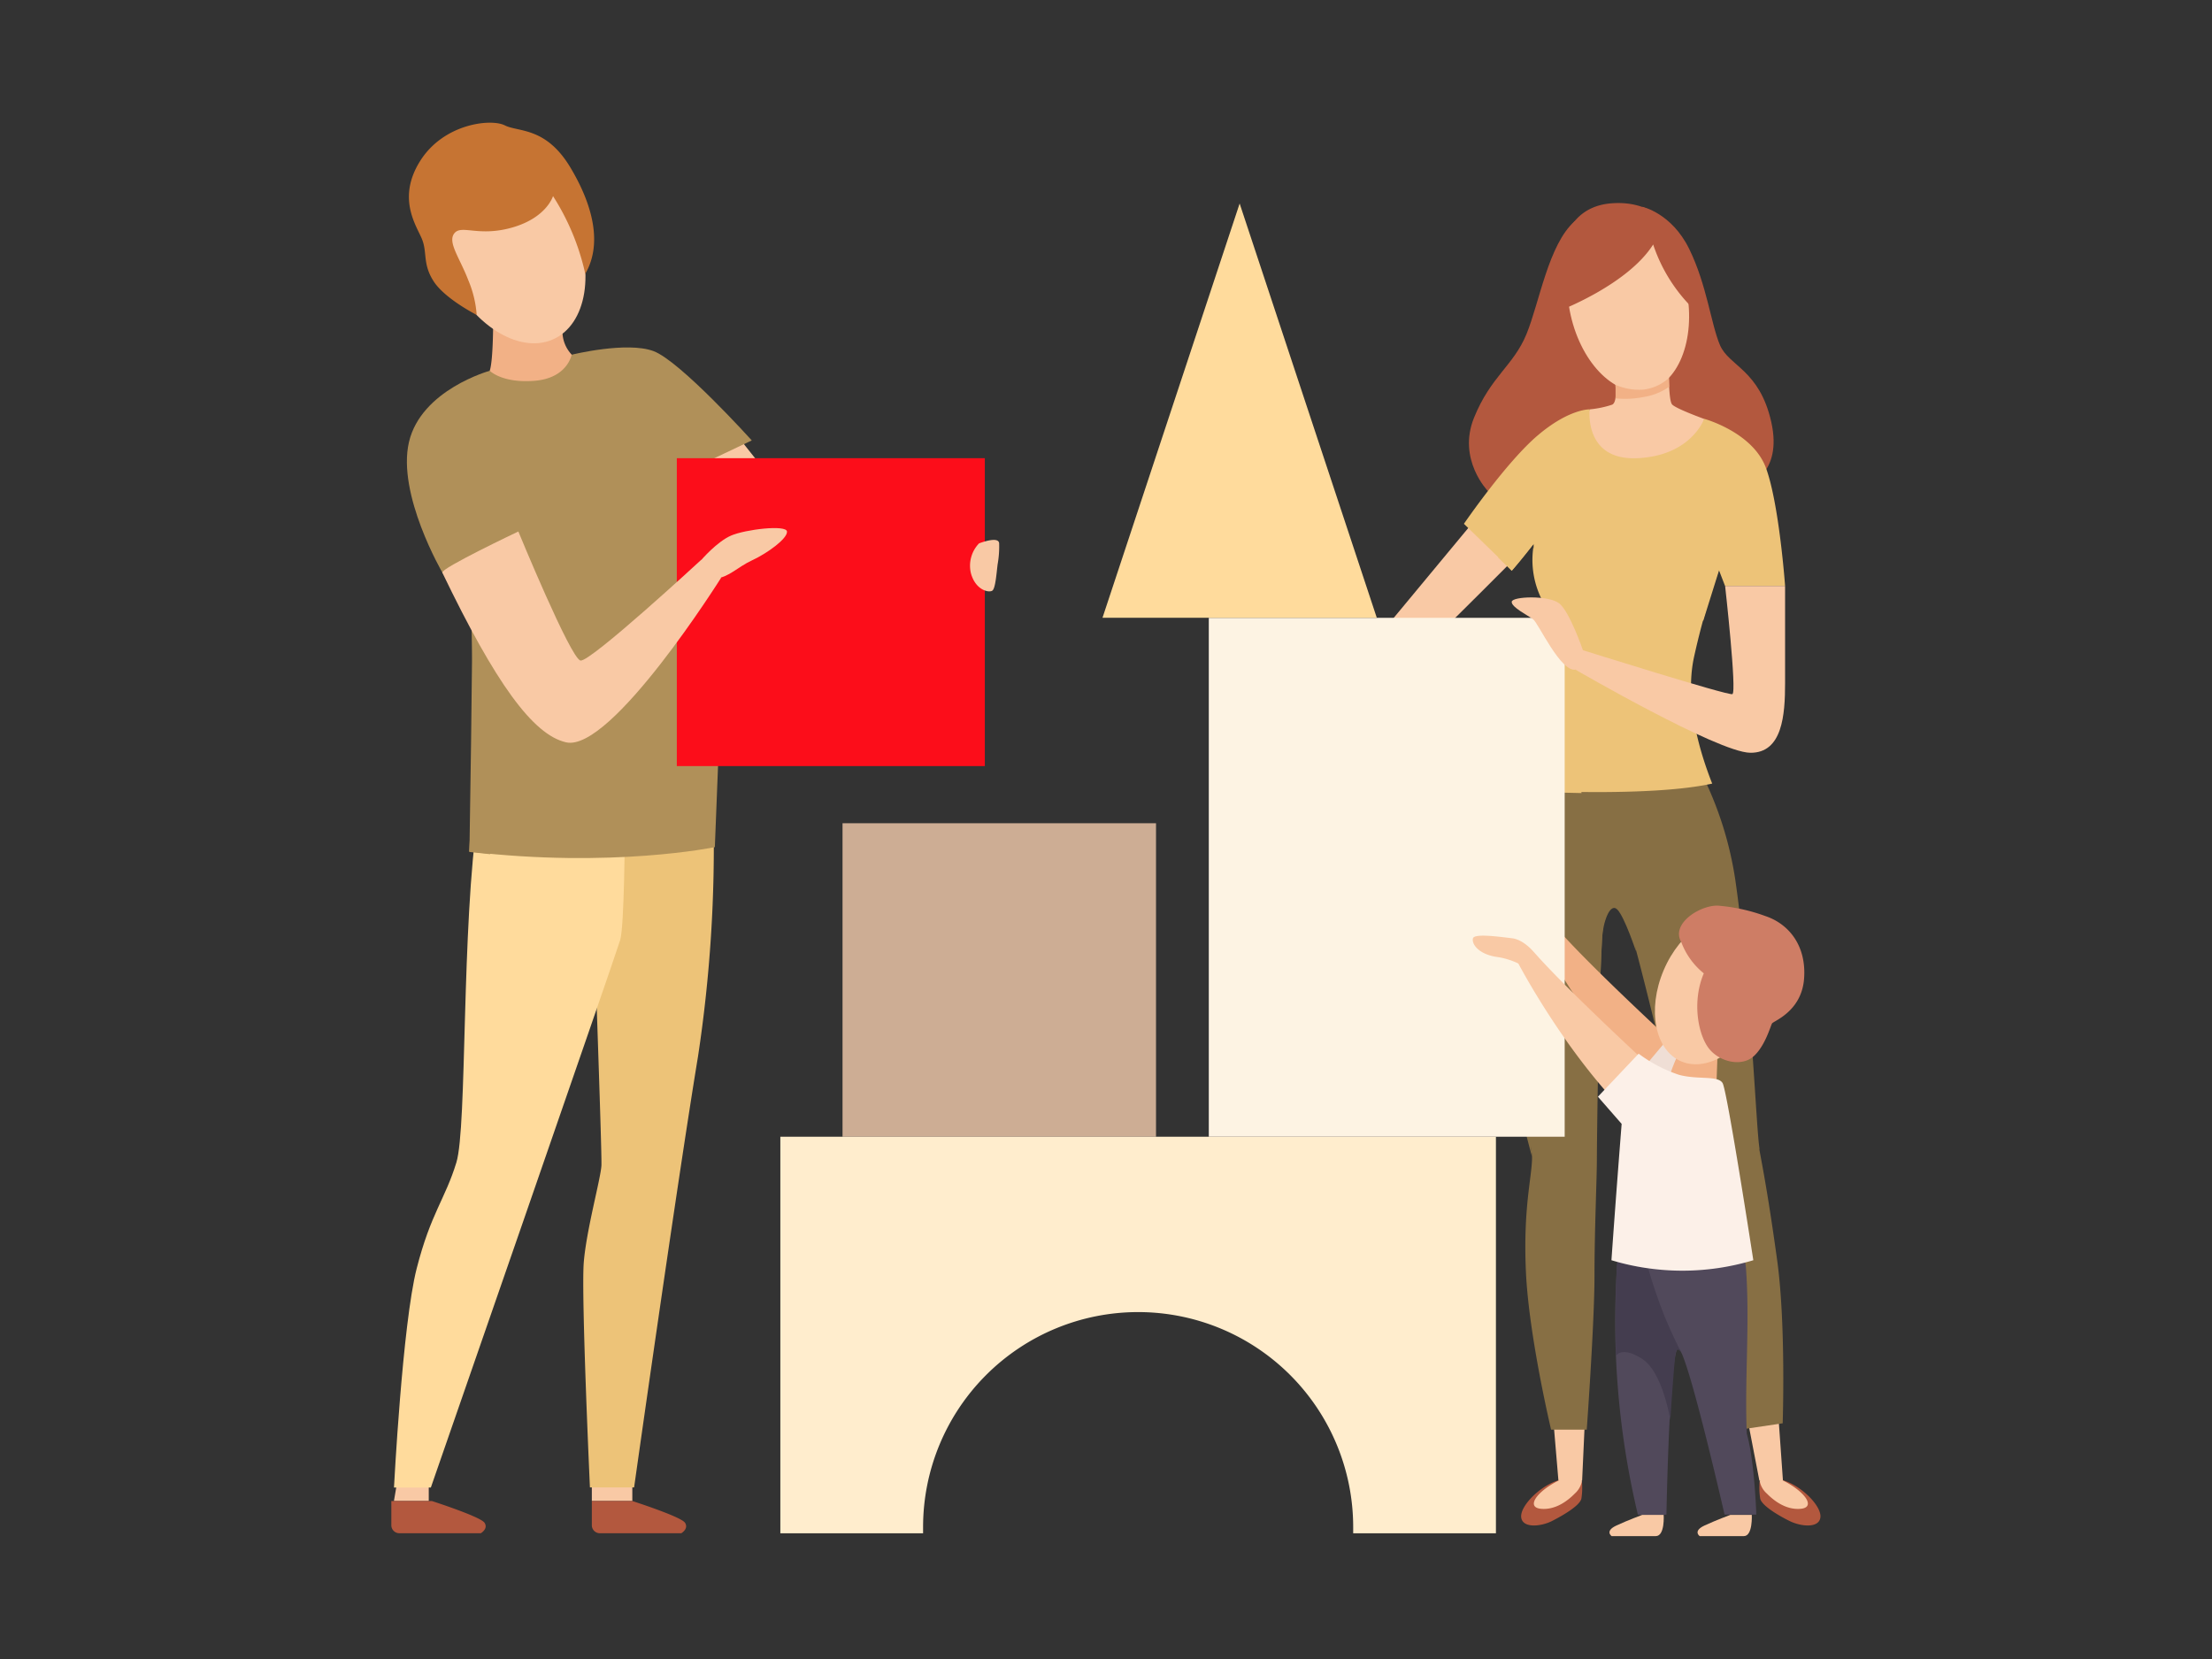 <svg viewBox="0 0 360 270" xmlns="http://www.w3.org/2000/svg"><rect x="0" y="0" width="360" height="270" fill="#333333" stroke="none"/><path d="m257.46 241.17a11.25 11.25 0 0 1 -.09 2.72c-.23 1.13-3 2.75-4.8 3.66s-4.82 1.21-5-.64 3.17-5.18 6.12-6a10.51 10.51 0 0 0 3.83.23z" fill="#b3583e"/><path d="m257.9 231.95-.41 8.99h-3.86l-.8-9.47z" fill="#f9c9a5"/><path d="m257.48 240.94a3.66 3.66 0 0 1 -1.2 2.15c-1.15 1.17-3.14 2.7-5.52 2.46s-.79-2.72 2.87-4.58a5 5 0 0 1 3.85 0z" fill="#f9c9a5"/><path d="m286.37 241.17a11.79 11.79 0 0 0 .1 2.72c.23 1.13 2.95 2.75 4.8 3.66s4.82 1.21 5-.64-3.17-5.18-6.12-6a10.56 10.56 0 0 1 -3.84.23z" fill="#b3583e"/><path d="m284.32 230.52 2.01 10.42h3.84l-.77-10.89z" fill="#f9c9a5"/><path d="m286.37 240.94a3.63 3.63 0 0 0 1.2 2.15c1.15 1.17 3.14 2.7 5.53 2.46s.78-2.72-2.88-4.58a5 5 0 0 0 -3.84 0z" fill="#f9c9a5"/><path d="m245.57 125.66a50.47 50.47 0 0 0 -3.23 19.5c.68 18.55 7 39.92 7 43.17s-1.47 8.12-1 18.61 4.1 25.74 4.1 25.74h5.8s1.26-17.43 1.26-25 .39-15.87.39-19 .4-36.49 1.19-39.05 1.94-2.16 1.94-2.16l.59-21.81z" fill="#876f44"/><path d="m286.37 187c-.57-3.19-1.31-25.16-3.91-43.52a57.78 57.78 0 0 0 -5.65-17.84h-18l3.35 21.81s1.26-.48 2.5 1.87 9.5 37.37 10.06 40.43 2.4 11.11 3.76 18.54 5.65 24.24 5.65 24.24l6-.89s.54-16.09-.89-26.47-2.34-15-2.92-18.17z" fill="#876f44"/><path d="m259.53 137.25c-1.44-3.26-2.16-8.08-2.58-11.62h-12.27c-.93 2.69-3 10.24-2.52 23.06.63 16.39 7.19 39.61 7.19 39.61s-3-28.28-1.69-40.07 8.28-7.91 9.17-4.31 3.48 19.59 3.48 19.59.28-8.07.42-10.73 1.28-5.92 2.46-4.78 3.05 6.79 3.05 6.79-.57-7.68 1.35-10.72 4.48-5.21 5.75-7.55-11.35 6.47-13.86.72z" fill="#876f44"/><path d="m267.29 33.66s4.76 1 7.63 6.86 3.54 12.2 5 15.64 6.43 4 8.35 12.51-4 10.37-4 10.37l-42.12.87s-5-5.13-2.26-11.91 6.42-8.46 8.54-13.62 3.57-14.59 7.85-18.38c7.41-.07 11-2.3 11-2.3z" fill="#b3583e"/><path d="m239.25 85.58-12.84 15.48s8.16 1.6 8.93.94 11.9-11.82 11.9-11.82l-8-4.59z" fill="#f9c9a5"/><path d="m258.72 66.62a16.32 16.32 0 0 0 3.66-.76c1.06-.52.38-4.32.38-4.32l8.85-1s-.05 4.59.51 5.27 5.23 2.37 5.23 2.37-.42 7.74-11.9 7.31-6.72-8.85-6.72-8.85z" fill="#f9c9a5"/><path d="m258.72 66.62s-1 8.36 7.78 7.95 10.85-6.41 10.85-6.41 7.91 2.16 10.06 8 3.11 19.18 3.11 19.18h-9.78l-1-2.59a119.39 119.39 0 0 0 -4.08 14.37c-1.53 7.4 1.18 15.81 3 20.41-9.82 2.16-29 1.14-29 1.14s-.76-24 0-24.23 2.34-7.24 2.34-7.24a17 17 0 0 1 -2.41-8.67c-2.45 3.19-3.53 4.31-3.53 4.31l-7.81-7.59s6.85-10 12-14.38 8.5-4.25 8.5-4.25z" fill="#edc378"/><path d="m249.56 89s2 6 12.68 5.86 16.45-5.86 16.45-5.86l1.08 3.83-2.56 8.17s-10.47-.27-15.75 6.07-4.07 22-4.07 22l-4.45-.1-1.79-30.97a14.37 14.37 0 0 1 -1.59-9z" fill="#edc378"/><path d="m263.28 204.6a135.76 135.76 0 0 0 3.28 41.9 27.77 27.77 0 0 0 4.65 0s.51-27.83 2-27 7.46 27 7.46 27h5.17s-.29-8.79-1.55-13.16c-.38-9 .53-18-.14-27s-20.84-1.79-20.84-1.79z" fill="#51495b"/><path d="m270.76 246.53s.24 3.47-1.29 3.47h-7.18s-1.18-.82.79-1.73 4.18-1.72 4.18-1.72h3.51z" fill="#f9c9a5"/><path d="m285.1 246.53s.19 3.47-1.29 3.47h-7.19s-1.17-.82.8-1.73 4.18-1.72 4.18-1.72h3.51z" fill="#f9c9a5"/><path d="m268.24 206.42s.9 3.23 2.39 7.1c1.12 2.91 3 6.63 3 6.63s-.67-1.1-.91 0-.88 11-.88 11-1.2-7.83-4.59-10-4.26-.47-4.26-.47-.19-10.94.22-15.27a32.82 32.82 0 0 0 5 1z" fill="#443d4f"/><path d="m273.05 170.39s-14.11-12.94-19.66-19.3a19.21 19.21 0 0 1 -2.58 1.8s7 13.44 16.84 23.66c2.1-1 5.4-6.16 5.4-6.16z" fill="#f2b186"/><path d="m268 173.21c.12-.21 3.73-4.46 3.73-4.46l3.66 3.59s-1.61 4.64-2 5.7-5.4-4.84-5.4-4.84z" fill="#efded5"/><path d="m253.39 151.1s-1.66-2.07-3.6-2.3-6.1-.82-6.34 0 .72 2.45 3.59 3a12.59 12.59 0 0 1 3.79 1.1 2.08 2.08 0 0 0 2.53-1.54 2.21 2.21 0 0 0 0-.25z" fill="#ffb184"/><path d="m273 171.84a28.49 28.49 0 0 0 -1.22 3.1 24.86 24.86 0 0 0 3.47 1.62c.2 0 4.13-.91 4.13-.91l.15-4.13z" fill="#f2b186"/><path d="m188.14 185h-51.02v-51.02h51.02z" fill="#cdad94"/><path d="m254.65 185h-57.92v-84.45h57.92z" fill="#fdf3e3"/><path d="m255.47 50.55c1.56 8.15 7.08 14 12.34 13.08s8.23-8.27 6.68-16.42-7.09-14-12.33-13.08-8.25 8.28-6.69 16.42z" fill="#f9c9a5"/><path d="m275.52 50.19a26.26 26.26 0 0 1 -6.47-10.4c-4.16 6.57-15.25 10.78-15.25 10.78s-3-16.59 8.46-17.48 14.23 11.91 13.25 17.1z" fill="#b3583e"/><path d="m286.55 164.38c-2.75 6.41-8.5 10.17-12.86 8.39s-5.66-8.44-2.93-14.87 8.5-10.17 12.86-8.39 5.67 8.44 2.93 14.87z" fill="#f9c9a5"/><path d="m273.61 153.29a11.89 11.89 0 0 0 3.68 5.12c-2 4.71-.87 10.19.92 12.34s5.29 2.87 7.19 1.16 2.75-4.95 3-5.35 4.8-1.94 5.21-7.26-2.41-8.92-6.32-10.22a29.07 29.07 0 0 0 -7.37-1.66c-2.79-.37-8.07 2.74-6.32 5.86z" fill="#ce7d65"/><path d="m201.75 33.12-22.32 67.42h22.32 22.32z" fill="#ffdb9c"/><path d="m243.42 185h-116.42v64.54h23.23v-1a35 35 0 0 1 70 0v1h23.23v-64.54h-.06z" fill="#ffedcd"/><path d="m102.91 244.29v-4.1l-6.59.25v3.85z" fill="#f9c9a5"/><path d="m69.78 244.29v-4.1l-5.01.25-.66 3.85z" fill="#f9c9a5"/><path d="m96 132.52c.51 14.2 2 55.34 1.88 57.17-.12 2.16-2.43 10.4-2.87 15.73s1 36.65 1 36.65h7.19s6.92-49 10.39-70.07a227.23 227.23 0 0 0 2.52-39.53z" fill="#edc378"/><path d="m77.82 132.52c-2.76 18.27-1.77 50.9-3.55 56.69-1.84 6-4.15 8.22-6.46 17.25s-3.69 35.63-3.69 35.63h6s30-86.36 30.82-89.12c.67-2.38.75-16.69.77-20.47z" fill="#ffdb9c"/><path d="m96.32 244.29v3.9a1.3 1.3 0 0 0 1.28 1.34h13.28s1.25-.72.6-1.71-8.57-3.53-8.57-3.53z" fill="#b3583e"/><path d="m63.69 244.29v3.9a1.3 1.3 0 0 0 1.31 1.34h13.25s1.26-.72.6-1.71-8.56-3.53-8.56-3.53z" fill="#b3583e"/><path d="m121.06 72.27 4.61 5.8h-11.36s-.71-4.51 0-4.51 6.1-1.3 6.1-1.3h.65z" fill="#f9c9a5"/><path d="m79.71 60.34s-11.16 3.08-13.15 11.6 5.44 21.25 5.44 21.25l4.59 4.93s1.13 22.8-.25 40.47c23.31 2.75 40-.72 40-.72l1.08-27.47-3.27-34.83 8.2-3.89s-11.65-12.93-16-14.54-13.22.57-13.22.57l-13.41 2.63z" fill="#b09059"/><path d="m84.35 86.5-4.64-11.93s13 27.56 15 27.39 13-11.89 13-11.89l.62-17.07-2.42-6 6.42 7.6-2.16 33.78s-13 14-15.48 15.38-6.65 0-9.91 2.33-5 12.93-5 12.93l-3.38-.36s.58-35.29.41-37.88 7.61-14.2 7.61-14.2z" fill="#b09059"/><path d="m79.71 60.34s2 2.07 7.33 1.63 6-4.26 6-4.26a5.49 5.49 0 0 1 -1.5-3.89c0-2.5-11.28-1.31-11.28-1.31s0 6.27-.56 7.83z" fill="#f2b186"/><path d="m160.28 124.68h-50.13v-50.11h50.13z" fill="#fc0d1a"/><path d="m72.8 44.26c3.87 8.49 11.54 13.41 17.14 11s7.06-11.26 3.14-19.72-11.55-13.38-17.14-11-7 11.27-3.14 19.71z" fill="#f9c9a5"/><path d="m90 31.92s-1 3.46-6.54 5.08-8.32-.49-9.5.95.86 4 2.25 7.64a17.75 17.75 0 0 1 1.37 5.66s-5.15-2.6-7-5.46-1-4.73-1.93-6.94-4.08-6.65-.24-12.7 11.5-6.88 13.74-5.75 6.71.2 10.71 6.91 5 12.77 2.39 17.25a39 39 0 0 0 -5.25-12.65z" fill="#c67433"/><g fill="#f9c9a5"><path d="m72 93.19c-.32-.68 12.36-6.69 12.36-6.69s8.52 20.72 10.12 21 19.64-16.39 19.64-16.39l3.26 2.89s-17.91 28.53-25.27 26.81c-5.37-1.24-11.44-9.57-20.12-27.61z"/><path d="m114.11 91.16s2.56-3 4.88-4 9-1.8 9.09-.65-3.2 3.53-5.64 4.66-3.76 2.76-6 3-2.33-3.01-2.33-3.01z"/><path d="m159.35 88.43s3.18-1.26 3.26 0a16.32 16.32 0 0 1 -.25 3.42c-.17 1.34-.34 3.85-.84 4.26s-2.75 0-3.51-2.84a5.25 5.25 0 0 1 1.34-4.85z"/><path d="m269.34 174.27s-14.1-12.94-19.67-19.29a20.1 20.1 0 0 1 -2.58 1.79s7 13.44 16.85 23.67c2.09-1 5.4-6.17 5.4-6.17z"/><path d="m249.67 155s-1.64-2.07-3.59-2.3-6.1-.82-6.35 0 .72 2.46 3.6 3a12.19 12.19 0 0 1 3.78 1.11 2.09 2.09 0 0 0 2.53-1.54 2 2 0 0 0 .05-.26z"/></g><path d="m266.72 171.51a23.07 23.07 0 0 0 6.55 3.42c3.12.83 6.32.06 7.08 1.34s5 28.83 5 28.83a40 40 0 0 1 -23.09 0c.77-11 1.66-22.19 1.66-22.19l-3.86-4.42 6.62-7z" fill="#fcf0e8"/><path d="m280.76 95.37s1.95 17.35 1.18 17.6-24.32-7.15-24.32-7.15l-1.19 3.18s23.13 13.43 28.4 13.51 5.69-6.2 5.69-11.31v-15.84h-9.76z" fill="#f9c9a5"/><path d="m257.62 105.83s-2.15-6.3-3.87-7.64-7.65-1.14-7.72-.25 2.68 2.23 3.51 2.87 4.47 8.63 6.88 8.17 1.19-3.14 1.19-3.14z" fill="#f9c9a5"/><path d="m262.91 64.83a15.38 15.38 0 0 0 4.64-.23 9.79 9.79 0 0 0 4.11-1.66l-.05-1.43a7.36 7.36 0 0 1 -4.31 1.91 9.63 9.63 0 0 1 -4.37-.79v2.15z" fill="#f2b186"/><path d="m252.94 79.04-3.38 9.52-3.53 4.34-2.22-2.17z" fill="#edc378"/></svg>